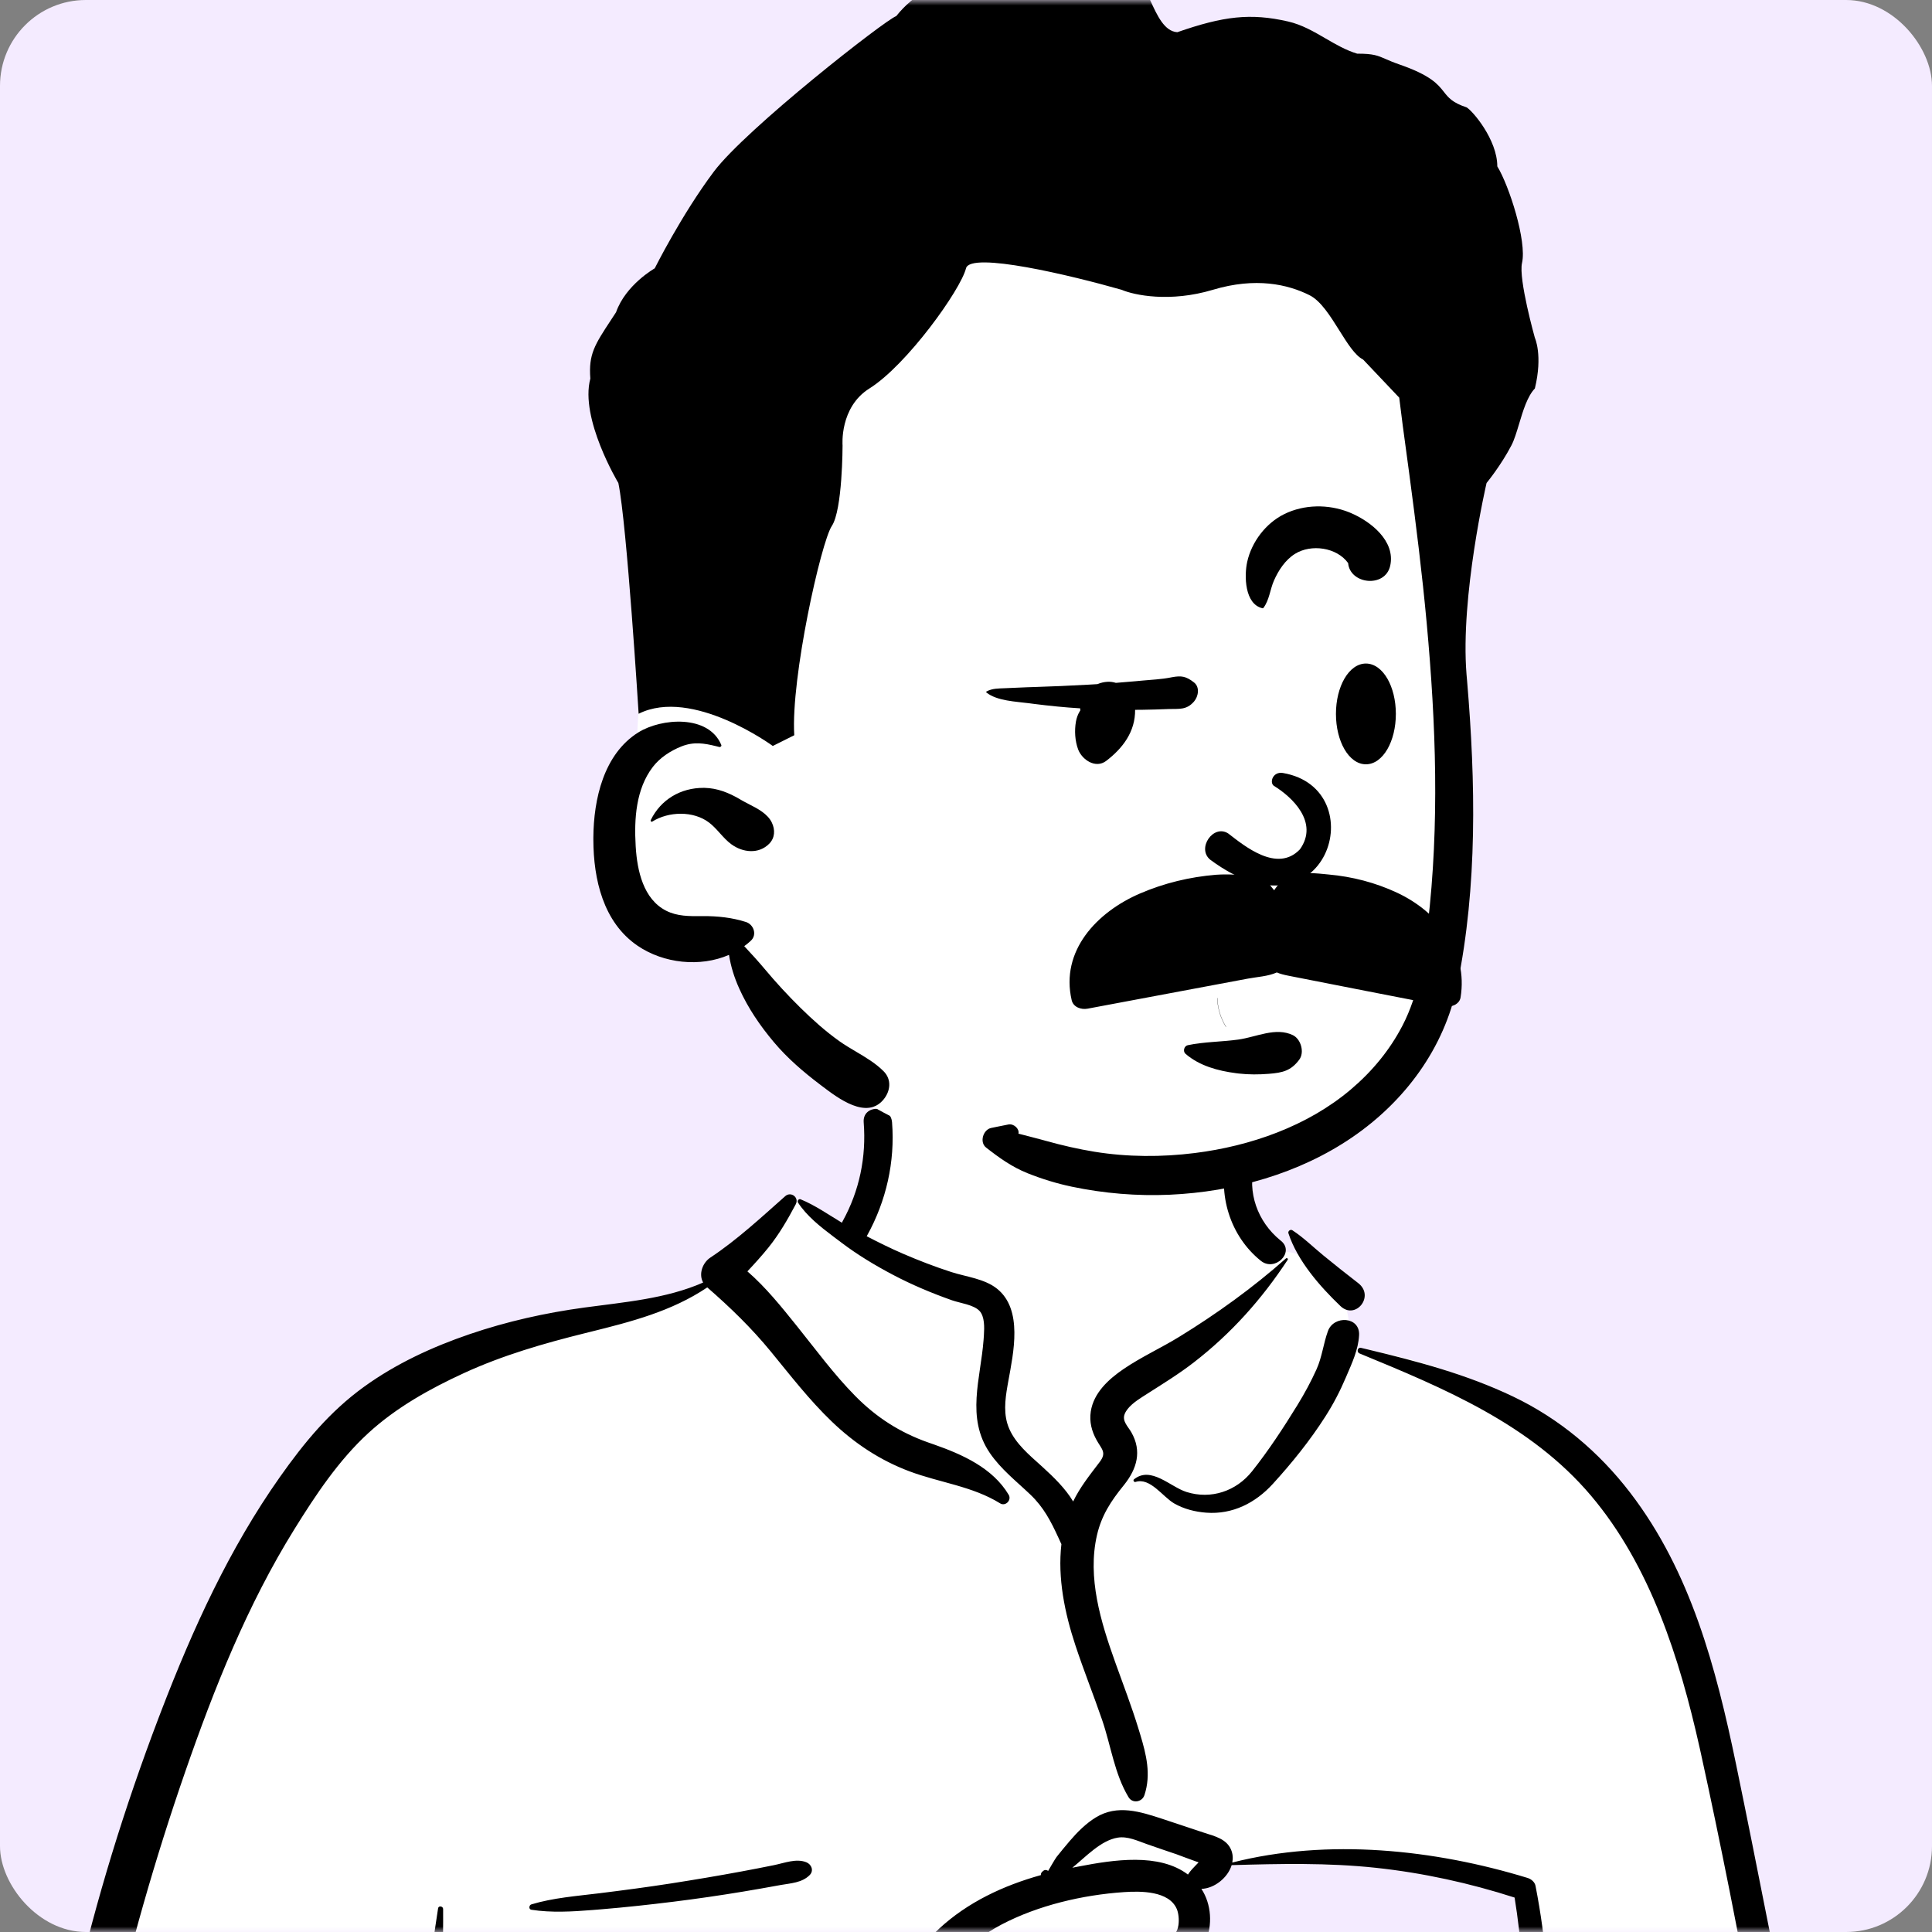 <svg width="180" height="180" viewBox="0 0 180 180" fill="none" xmlns="http://www.w3.org/2000/svg">
<rect x="0" y="0" width="180" height="180" fill="#808080" stroke="none"/>
<rect width="180" height="180" rx="8" fill="#F4EBFF"/>
<mask id="mask0_10868_60581" style="mask-type:alpha" maskUnits="userSpaceOnUse" x="0" y="0" width="180" height="180">
<rect width="180" height="180" rx="8" fill="#F4EBFF"/>
</mask>
<g mask="url(#mask0_10868_60581)">
<path fill-rule="evenodd" clip-rule="evenodd" d="M83.057 102.454C88.532 98.284 102.28 96.409 108.124 100.424C113.897 104.456 114.526 110.976 117.216 116.974C119.754 115.777 123.945 117.491 124.681 119.846C125.594 120.956 125.635 124.077 126.264 125.57C153.647 129.929 157.805 151.278 161.1 175.514C165.461 200.109 175.359 224.649 171.062 249.957C171.622 250.767 172.063 251.555 172.472 252.49C173.45 254.154 172.19 256.51 170.217 256.418C167.664 256.194 165.135 255.888 162.57 255.792C155.458 255.545 148.34 255.575 141.225 255.665L140.255 255.678C104.4 256.124 68.547 257.004 32.69 257.237C31.389 257.239 30.752 256.072 30.926 254.921C31.276 252.604 31.6 250.286 31.939 247.968C23.458 250.208 14.442 250.772 5.985 248.204C5.393 247.601 7.363 247.928 7.676 247.836C-0.107 242.518 2.217 231.314 2.906 223.244C7.194 195.593 8.705 164.998 25.269 141.403C32.435 131.773 42.94 124.149 55.012 122.434L55.347 122.388C58.877 121.918 62.811 121.766 65.897 119.846C69.368 117.075 70.847 111.955 74.499 111.907C75.704 111.891 77.345 113.416 79.11 114.452C79.242 112.174 80.47 110.251 80.741 108.485L80.763 108.333C81.046 106.274 80.658 104.421 83.057 102.454ZM141.906 176.245C134.21 170.899 114.331 173.585 113.876 173.884C112.874 174.544 112.443 174.602 111.901 175.458C111.366 175.529 110.831 175.602 110.297 175.678C109.225 176.028 110.02 177.346 111.257 176.876C110.513 180.087 112.704 182.37 113.576 185.545C113.859 186.575 113.586 188.429 113.576 189.482C113.661 190.825 115.145 192.411 114.898 193.758C114.018 198.547 109.245 203.219 111.257 207.863C112.591 210.486 116.6 211.824 119.266 212.716C124.79 214.836 134.414 212.636 137.623 207.863C139.335 205.317 141.318 198.896 142.338 196.904L142.565 193.745C143.123 185.89 143.619 177.435 141.906 176.245Z" fill="white"/>
<path fill-rule="evenodd" clip-rule="evenodd" d="M73.158 111.444C73.689 110.973 74.475 111.564 74.138 112.2C73.379 113.628 72.601 114.982 71.583 116.244C70.965 117.01 70.304 117.734 69.634 118.45C71.354 119.938 72.829 121.785 74.222 123.516C76.003 125.73 77.686 128.038 79.686 130.064C81.658 132.062 83.838 133.459 86.474 134.39L87.007 134.575C89.655 135.505 92.485 136.76 93.978 139.268C94.272 139.762 93.68 140.373 93.181 140.065C90.588 138.459 87.54 138.136 84.716 137.074C81.989 136.049 79.611 134.472 77.511 132.458C75.413 130.448 73.653 128.161 71.816 125.922C69.999 123.708 68.044 121.818 65.895 119.945C62.58 122.175 58.795 123.146 54.947 124.099L54.527 124.203C50.675 125.157 46.843 126.265 43.228 127.926C40.041 129.39 36.907 131.139 34.311 133.522C31.555 136.05 29.41 139.28 27.448 142.439C23.057 149.506 19.97 157.247 17.252 165.083C14.425 173.234 12.061 181.548 10.152 189.96C9.182 194.239 8.393 198.549 7.745 202.889C7.434 204.979 7.156 207.073 6.913 209.172C6.653 211.414 6.594 213.72 5.906 215.875C5.611 216.799 4.915 217.182 4.218 217.15L4.077 218.92C3.889 221.28 3.714 223.64 3.655 226.015C3.557 229.963 3.602 233.9 3.885 237.839L3.926 238.377C4.149 241.252 4.648 244.483 6.81 246.588C9.049 248.769 12.492 249.454 15.51 249.494C22.54 249.585 29.306 246.264 35.526 243.35C41.932 240.35 48.163 237.019 54.245 233.406C57.342 231.567 60.406 229.666 63.43 227.71C64.915 226.749 66.388 225.773 67.851 224.781C68.689 224.212 69.483 223.589 70.336 223.085C69.918 222.696 69.731 222.084 70.082 221.55C67.616 219.41 66.59 215.59 66.47 212.5C66.373 210.006 66.74 207.518 67.029 205.047C67.176 203.801 67.356 202.557 67.544 201.317C67.618 200.827 67.674 200.303 67.761 199.785C61.103 203.444 54.259 206.702 47.233 209.597C43.632 211.081 39.985 212.415 36.287 213.637L35.537 213.884C32.034 215.031 28.446 216.114 24.824 216.77C24.631 216.805 24.474 216.519 24.68 216.428C28.21 214.87 31.862 213.557 35.445 212.122L36.033 211.882V211.882C35.966 211.879 35.896 211.869 35.823 211.852C33.721 211.345 31.637 210.563 29.576 209.905C27.663 209.295 25.514 208.911 23.727 207.989C23.589 207.918 23.666 207.727 23.8 207.718C25.809 207.578 27.991 208.164 29.961 208.509L30.701 208.638C31.941 208.857 33.208 209.092 34.442 209.398C34.486 208.985 34.717 208.57 35.046 208.327C38.661 205.649 38.294 200.242 38.68 196.255L38.967 193.294C39.471 188.113 40.005 182.933 40.816 177.791C40.859 177.516 41.284 177.595 41.285 177.854C41.327 184.229 40.846 190.574 40.605 196.938L40.568 197.982C40.434 201.909 40.33 205.987 37.856 209.008C38.202 208.806 38.67 208.806 38.95 209.14C39.294 209.549 39.493 210.009 39.487 210.461C41.722 209.524 43.947 208.562 46.161 207.581C53.28 204.427 60.25 200.898 67.036 197.079C67.766 196.668 68.46 196.991 68.822 197.533L68.874 197.525C68.882 197.524 68.891 197.523 68.9 197.523L68.952 197.521C68.954 197.521 68.956 197.521 68.958 197.521C69.913 196.996 71.214 197.37 72.034 198.135C72.058 198.158 72.079 198.183 72.1 198.208C73.138 197.742 74.107 197.113 74.986 196.316C76.786 194.685 78.31 192.668 79.639 190.646C82.086 186.922 84.164 182.78 87.47 179.714C90.155 177.223 93.485 175.672 96.978 174.698C96.964 174.596 97.003 174.488 97.073 174.415C97.253 174.232 97.381 174.168 97.612 174.279C97.631 174.289 97.642 174.301 97.65 174.314L97.99 173.732C98.176 173.416 98.368 173.097 98.434 173.014C98.83 172.515 99.239 172.019 99.653 171.534C100.355 170.712 101.156 169.902 102.083 169.332C104.113 168.085 106.247 168.791 108.333 169.472C109.594 169.884 110.851 170.31 112.11 170.728L112.239 170.77C113.178 171.072 114.276 171.335 114.696 172.33C114.862 172.723 114.888 173.132 114.81 173.528C123.724 171.261 133.625 172.302 142.324 174.964C142.658 175.066 142.991 175.34 143.061 175.701C144.058 180.812 144.502 186.054 144.051 191.252C143.662 195.739 142.668 200.137 140.794 204.245L140.688 204.477C138.927 208.284 136.136 212.977 131.874 214.17C129.301 214.891 126.454 214.466 123.83 214.334C121.279 214.206 118.671 214.187 116.145 213.786C113.894 213.429 111.923 212.42 110.532 210.59C109.332 209.012 108.701 207.104 108.183 205.206C107.946 205.282 107.711 205.362 107.479 205.453C106.502 205.834 105.673 206.451 104.924 207.176C103.343 208.707 102.116 210.567 100.462 212.029C98.964 213.352 97.257 214.381 95.426 215.172C91.633 216.811 87.563 217.466 83.55 218.335L83.27 218.396C80.249 219.058 77.166 219.872 74.5 221.445C74.448 221.908 74.237 222.344 73.898 222.629C74.369 223.071 74.568 223.77 74.155 224.426C73 226.258 71.012 227.301 69.227 228.472L69.111 228.549C67.355 229.713 65.583 230.854 63.798 231.972C60.167 234.245 56.461 236.393 52.703 238.446C46.658 241.748 40.483 244.863 34.196 247.689C34.573 249.545 34.436 251.46 34.719 253.328L34.763 253.595C34.884 254.289 34.72 254.869 34.242 255.322L34.192 255.368L34.193 255.362L34.148 255.403L34.133 255.416L34.138 255.412C34.083 255.462 34.026 255.509 33.968 255.549L33.894 255.597V255.597C33.434 255.877 32.842 255.873 32.371 255.626L32.317 255.597L32.227 255.545C31.604 255.187 31.175 254.3 31.433 253.595C32.068 251.863 32.307 250.015 32.894 248.271L32.429 248.479V248.479L31.816 248.746C25.188 251.612 17.826 254.025 10.604 252.072C7.413 251.208 4.431 249.381 2.835 246.404C1.264 243.475 1.041 240.073 0.958 236.814C0.855 232.792 1.071 228.709 1.601 224.722C1.957 222.045 2.388 219.318 3.052 216.669C2.71 216.367 2.459 215.935 2.393 215.4C2.079 212.87 2.628 210.239 2.964 207.722C3.292 205.265 3.654 202.812 4.064 200.367C4.892 195.43 5.854 190.502 6.973 185.623C8.966 176.938 11.597 168.407 14.765 160.08L15.042 159.355C17.969 151.744 21.358 144.296 26.078 137.61C28.335 134.411 30.722 131.511 33.912 129.206C36.9 127.046 40.271 125.491 43.75 124.302C47.232 123.113 50.812 122.316 54.455 121.82C58.154 121.317 62.059 121.008 65.51 119.491C65.073 118.708 65.448 117.651 66.183 117.166C68.655 115.532 70.942 113.407 73.158 111.444ZM152.308 182.479C152.412 182.321 152.658 182.421 152.613 182.607C151.41 187.533 150.281 192.47 149.544 197.491C148.213 206.553 148.458 215.733 148.567 224.861L148.572 225.333C148.628 230.251 148.706 235.168 148.868 240.083C148.951 242.567 149.113 245.076 149.025 247.561C148.976 248.909 148.617 250.185 148.49 251.517C148.378 252.682 148.478 253.864 148.533 255.031C148.571 255.806 147.426 255.773 147.348 255.031L147.248 254.071C147.119 252.855 146.959 251.647 146.561 250.484C146.082 249.085 145.852 247.711 145.686 246.242C145.432 243.991 145.318 241.717 145.22 239.451L145.153 237.883C144.743 228.41 144.757 218.892 145.421 209.429L145.47 208.753C146.127 199.808 147.268 190.143 152.308 182.479ZM126.675 126.101C126.361 125.972 126.471 125.497 126.818 125.58L127.451 125.731C132.086 126.841 136.637 128.044 140.963 130.109C145.292 132.176 148.957 135.262 151.87 139.057C157.531 146.433 159.883 155.397 161.74 164.353C163.804 174.305 165.683 184.293 167.765 194.241L168.152 196.094C170.078 205.36 171.897 214.631 173.237 224.007L173.334 224.687C174.685 234.328 175.498 244.303 174.023 253.969C173.732 255.881 170.549 255.405 170.674 253.516C171.033 248.053 171.29 242.62 171.042 237.146C170.793 231.67 170.279 226.219 169.514 220.791C168.869 216.224 167.909 211.713 167.059 207.182L166.926 206.466C166.214 202.612 165.481 198.762 164.749 194.911L163.655 189.146C162.015 180.514 160.344 171.875 158.455 163.297L158.343 162.792C156.494 154.539 153.769 145.895 148.224 139.341C142.598 132.691 134.543 129.341 126.675 126.101ZM106.229 213.635C106.365 213.334 106.838 213.367 106.983 213.635C107.554 214.687 107.617 216.03 107.725 217.217L107.736 217.34C107.873 218.789 107.995 220.243 108.069 221.697C108.21 224.456 108.277 227.212 108.269 229.975C108.26 232.806 108.203 235.635 108.05 238.462L108.009 239.219C107.869 241.676 107.636 244.417 106.468 246.565C106.044 247.346 104.89 247.116 104.644 246.326C103.839 243.741 104.252 240.675 104.459 238.027L104.619 235.96C104.778 233.894 104.929 231.826 105.049 229.757C105.214 226.927 105.35 224.093 105.48 221.261C105.523 220.341 105.569 219.421 105.617 218.501L105.692 217.122C105.755 215.968 105.75 214.702 106.229 213.635ZM15.689 217.3L16.046 216.955C17.14 215.884 18.523 214.235 20.141 214.337C20.786 214.378 21.197 214.914 21.063 215.548C20.777 216.905 19.393 217.609 18.397 218.437C17.306 219.344 16.277 220.314 15.251 221.293C14.34 222.161 13.464 223.054 12.609 223.974L12.289 224.321C11.983 224.655 9.801 226.629 10.037 227.141L10.049 227.164C10.115 227.262 10.006 227.397 9.897 227.363C8.954 227.065 9.013 226.257 9.37 225.439C10.054 223.866 11.253 222.412 12.3 221.069C13.344 219.73 14.474 218.482 15.689 217.3V217.3ZM109.644 177.868C108.915 176.146 106.231 176.182 104.707 176.285C100.869 176.545 96.717 177.516 93.302 179.309C89.762 181.169 87.378 184.148 85.244 187.443L85.144 187.598C83.064 190.831 81.061 194.657 77.805 196.88C76.146 198.013 74.21 199.047 72.197 199.495C72.059 199.737 71.835 199.93 71.542 200L71.405 200.031C70.832 200.157 69.942 200.297 69.172 200.214C69.177 200.59 69.174 200.963 69.183 201.32C69.21 202.341 69.222 203.367 69.222 204.389C69.222 206.531 69.107 208.677 69.196 210.819C69.276 212.713 69.543 214.692 70.453 216.385C71.12 217.628 72 218.45 73.063 219.235C75.677 217.641 78.634 216.67 81.634 215.94C85.263 215.057 88.978 214.467 92.525 213.27C94.231 212.693 95.872 211.939 97.359 210.914C98.937 209.826 100.142 208.354 101.382 206.914L101.576 206.69C102.841 205.239 104.222 203.85 106.011 203.063C107.551 202.385 109.581 202.265 110.928 201.216C111.632 200.667 111.691 199.871 111.765 199.055C110.902 199.179 109.989 198.981 109.13 198.88L108.684 198.828C107.872 198.731 107.077 198.625 106.277 198.418C106.129 198.38 106.129 198.156 106.277 198.118C107.223 197.873 108.16 197.769 109.13 197.656L109.357 197.627C110.235 197.512 111.157 197.339 112.017 197.532C112.171 196.944 112.394 196.384 112.707 195.822C113.146 195.033 113.977 194.138 114.089 193.216C114.123 192.941 114.059 192.617 113.929 192.373L113.884 192.29C113.83 192.192 113.765 192.094 113.67 192.033C113.66 192.045 113.638 192.059 113.59 192.074C112.927 192.283 112.35 191.958 112.043 191.459C110.742 191.62 109.321 191.566 108.101 191.62L106.867 191.68C105.548 191.74 104.17 191.767 102.931 191.5C102.758 191.463 102.705 191.175 102.879 191.101C104.402 190.45 106.25 190.242 107.881 189.991C108.791 189.852 109.709 189.745 110.622 189.622C111.231 189.54 111.876 189.404 112.506 189.372C114.087 187.405 113.235 184.302 111.036 183.455C110.235 183.807 109.515 183.602 108.64 183.527C107.766 183.452 106.89 183.401 106.013 183.405C104.256 183.413 102.393 183.875 100.653 183.676C100.37 183.643 100.107 183.267 100.388 183.037C101.72 181.95 103.63 181.595 105.321 181.363L105.671 181.317C106.238 181.242 106.928 181.134 107.643 181.069C107.805 180.754 108.095 180.515 108.531 180.456C108.66 180.438 108.791 180.428 108.921 180.417L108.919 180.404V180.404C109.982 180.353 109.935 178.557 109.644 177.868ZM36.868 211.459C36.849 211.488 36.829 211.516 36.807 211.542L36.773 211.581L36.948 211.51L36.868 211.459V211.459ZM128.194 174.02C123.72 173.539 119.239 173.641 114.751 173.77C114.392 174.944 113.143 175.944 111.932 175.982C112.88 177.425 112.978 179.378 112.313 180.908C113.725 181.47 114.941 182.479 115.679 183.917C116.703 185.91 116.569 188.127 115.557 189.969C116.421 190.75 116.93 192.02 116.879 193.216C116.822 194.551 116.027 195.691 115.366 196.795C114.652 197.99 114.628 199.042 114.409 200.38C114.088 202.338 112.767 203.526 111.068 204.268L111.158 204.623C111.596 206.329 112.141 208.128 113.394 209.375C115.004 210.98 117.504 210.965 119.632 211.066L119.735 211.071C121.683 211.169 123.632 211.283 125.58 211.393L127.041 211.475C129.284 211.599 131.438 211.613 133.27 210.13C136.259 207.71 138.309 203.704 139.606 200.157C142.329 192.714 142.361 184.545 141.112 176.792C136.92 175.441 132.571 174.49 128.194 174.02ZM90.984 186.37L91.017 186.372C91.938 186.477 92.571 187.223 92.797 188.108C93.124 189.394 92.963 190.557 93.751 191.718C94.561 192.912 95.06 193.868 95.178 195.343C95.226 195.95 95.204 196.555 95.339 197.149L95.437 197.565C95.541 198.009 95.626 198.437 95.574 198.913C95.527 199.348 95.315 199.686 94.879 199.826C93.459 200.28 92.362 199.233 91.995 197.91C91.678 196.766 92.102 195.404 91.654 194.33C91.407 193.735 90.95 193.237 90.692 192.638C90.436 192.044 90.307 191.424 90.266 190.778C90.188 189.557 91.268 188.09 90.666 186.984C90.537 186.748 90.683 186.362 90.984 186.37ZM72.117 173.77C73.079 173.575 74.17 173.127 75.118 173.499C75.606 173.691 75.847 174.285 75.435 174.698C74.72 175.415 73.68 175.455 72.717 175.624L72.632 175.64C71.493 175.85 70.352 176.05 69.209 176.24C67.06 176.596 64.905 176.91 62.742 177.178C60.521 177.453 58.294 177.697 56.064 177.882L55.2 177.952C53.316 178.103 51.356 178.217 49.508 177.928C49.239 177.886 49.282 177.495 49.508 177.427C51.533 176.814 53.754 176.649 55.848 176.39C58.074 176.114 60.296 175.822 62.512 175.476C64.725 175.13 66.935 174.76 69.136 174.35C70.132 174.165 71.125 173.971 72.117 173.77ZM106.823 171.802C105.979 171.503 105.051 171.06 104.136 171.209C102.559 171.464 101.155 173.001 99.907 174.013L100.534 173.891C103.741 173.274 107.989 172.61 110.681 174.65C110.688 174.638 110.693 174.626 110.701 174.614C110.919 174.284 111.17 174.027 111.445 173.744C111.471 173.72 111.497 173.694 111.522 173.668L111.67 173.51L111.331 173.393C110.605 173.136 109.744 172.804 109.608 172.756L109.598 172.753C108.672 172.439 107.745 172.129 106.823 171.802ZM80.469 104.571C80.338 102.873 82.98 102.887 83.111 104.571C83.396 108.246 82.569 111.887 80.788 115.11C80.775 115.133 80.761 115.154 80.747 115.176C81.861 115.756 82.987 116.312 84.138 116.809C85.611 117.444 87.112 118.023 88.639 118.515C90.02 118.959 91.722 119.135 92.884 120.06C95.333 122.01 94.413 126.058 93.942 128.681L93.868 129.095C93.634 130.445 93.464 131.83 94.033 133.126C94.641 134.51 95.87 135.537 96.967 136.527L97.188 136.728C98.16 137.613 99.27 138.688 99.982 139.888C100.633 138.543 101.519 137.444 102.457 136.207C103.125 135.324 102.649 135.033 102.169 134.171C101.706 133.34 101.481 132.456 101.625 131.509C101.892 129.76 103.29 128.496 104.681 127.547C106.324 126.427 108.158 125.597 109.857 124.554C113.347 122.413 116.746 119.964 119.809 117.245C119.893 117.169 120.039 117.268 119.972 117.371C117.553 121.05 114.716 124.23 111.23 126.928C109.817 128.023 108.332 128.93 106.837 129.885L106.407 130.16C105.807 130.549 105.058 131.069 104.787 131.731C104.514 132.397 105.096 132.899 105.409 133.451C106.405 135.202 105.925 136.836 104.745 138.321L104.69 138.39C103.517 139.835 102.628 141.178 102.203 143.024C101.29 146.99 102.562 151.121 103.894 154.844L103.946 154.99C104.667 156.997 105.432 158.989 106.058 161.028L106.23 161.592C106.797 163.468 107.261 165.318 106.625 167.246C106.409 167.902 105.514 168.057 105.143 167.44C103.832 165.263 103.505 162.643 102.684 160.25C101.883 157.917 100.963 155.626 100.19 153.284C99.194 150.268 98.527 147.022 98.889 143.859C98.878 143.84 98.867 143.823 98.858 143.803L98.604 143.249C97.913 141.747 97.245 140.435 95.988 139.239C94.676 137.99 93.253 136.884 92.221 135.373C89.979 132.09 91.365 128.437 91.636 124.847L91.667 124.407C91.716 123.661 91.743 122.648 91.256 122.132C90.709 121.552 89.424 121.404 88.698 121.146C86.82 120.482 84.969 119.707 83.206 118.777C81.528 117.892 79.903 116.915 78.39 115.769L77.623 115.192C76.412 114.279 75.157 113.282 74.346 112.039C74.253 111.896 74.412 111.665 74.581 111.733C75.935 112.283 77.172 113.157 78.439 113.917C78.459 113.871 78.482 113.824 78.508 113.777C80.075 110.94 80.72 107.797 80.469 104.571ZM123.723 124.007C124.262 122.527 126.721 122.641 126.623 124.399C126.548 125.75 125.974 126.968 125.45 128.195L125.394 128.326C124.853 129.604 124.228 130.803 123.48 131.974C122.051 134.212 120.376 136.289 118.588 138.25C116.967 140.027 114.839 141.114 112.387 140.933C111.354 140.857 110.312 140.594 109.406 140.078C108.331 139.465 107.163 137.624 105.792 138.07C105.659 138.113 105.535 137.919 105.65 137.827C107.233 136.551 109.031 138.529 110.547 139.005C112.832 139.723 115.176 138.929 116.647 137.082C118.182 135.154 119.595 132.995 120.886 130.895C121.541 129.829 122.139 128.723 122.655 127.582C123.176 126.431 123.295 125.18 123.723 124.007ZM120.04 114.902C119.974 114.698 120.227 114.503 120.407 114.62C121.447 115.298 122.349 116.193 123.309 116.977C124.374 117.848 125.447 118.7 126.536 119.54C128.124 120.764 126.282 123.018 124.884 121.681C122.971 119.851 120.876 117.459 120.04 114.902ZM114.327 107.741C114.75 106.111 117.25 106.784 116.886 108.395L116.874 108.444C116.184 111.105 117.166 113.814 119.265 115.54L119.342 115.602C120.669 116.665 118.789 118.522 117.474 117.47C114.605 115.173 113.411 111.272 114.327 107.741Z" fill="black"/>
<path fill-rule="evenodd" clip-rule="evenodd" d="M131.684 33.606C130.114 27.95 130.338 27.338 127.998 21.936C120.238 6.241 68.383 11.496 63.091 27.163C60.22 35.662 60.895 47.632 60.147 55.002C59.919 58.909 59.694 62.817 59.461 66.724C59.381 68.073 59.3 69.423 59.217 70.772C59.056 73.398 58.899 76.025 58.752 78.652C57.777 86.746 61.845 87.569 68.822 87.33C70.666 91.78 73.653 95.495 77.344 98.517C76.453 100.94 79.683 102.194 81.425 103.163C90.905 108.456 102.549 111.684 113.049 108.708C116.134 107.834 128.874 104.805 132.792 95.429C134.716 90.825 138.626 66.981 133.469 45.533L131.684 33.606Z" fill="white"/>
<path fill-rule="evenodd" clip-rule="evenodd" d="M141.803 24.5C141.461 26.002 143 31.476 143 31.476C143 31.476 143.753 33.091 143 36.194C142.301 36.921 141.897 38.269 141.526 39.506L141.526 39.506C141.296 40.271 141.079 40.993 140.813 41.5C139.833 43.381 138.5 45 138.5 45C138.5 45 136.043 55.555 136.632 62.822C136.653 63.089 136.691 63.504 136.691 63.504C137.478 72.832 137.661 82.603 135.765 91.805C134.556 97.663 130.891 102.601 126.002 105.947C121.03 109.349 114.957 111.042 108.981 111.31C105.933 111.446 102.856 111.188 99.87 110.563C98.453 110.266 97.084 109.844 95.737 109.307C94.289 108.728 93.096 107.874 91.871 106.914C91.234 106.415 91.598 105.237 92.352 105.088C92.531 105.052 92.709 105.015 92.887 104.978L92.891 104.977C93.247 104.903 93.603 104.829 93.96 104.764C94.453 104.673 94.99 105.166 94.888 105.621L95.926 105.888C96.272 105.977 96.618 106.067 96.964 106.16L97.481 106.301C98.952 106.712 100.456 107.058 101.964 107.304C105.034 107.803 108.229 107.814 111.314 107.426C116.503 106.776 121.802 104.926 125.838 101.517C127.816 99.844 129.465 97.863 130.66 95.563C132.18 92.641 132.639 89.387 133.02 86.155C134.123 76.809 133.784 67.45 132.927 58.102C132.501 53.453 131.92 48.812 131.303 44.182C131.214 43.514 131.123 42.845 131.032 42.176V42.176C130.799 40.469 130.565 38.76 130.363 37.048L127 33.5C126.245 33.122 125.534 31.987 124.783 30.788C123.944 29.447 123.056 28.028 122 27.5C120 26.5 117 25.8 113 27C109 28.2 105.667 27.5 104.5 27C99.833 25.667 90.4 23.4 90 25C89.5 27 84.5 34 81 36.194C78.2 37.949 78.5 41.5 78.5 41.5C78.5 41.5 78.5 47.5 77.5 49C76.5 50.5 73.667 63.167 74 68.5L72 69.5C72 69.5 64.5 64 59.5 66.5C59.5 66.5 58.408 48.834 57.611 45C57.611 45 54 39 55 35.273C54.828 33.003 55.392 32.144 56.95 29.772L56.95 29.772C57.091 29.558 57.239 29.332 57.396 29.091C58.292 26.531 61 25 61 25C61 25 63.5 20 66.5 16C69.5 12.001 82.483 1.849 83.5 1.5C86.828 -2.659 92.018 -2.555 94.998 -2.495C95.6 -2.483 96.112 -2.473 96.5 -2.5C100.5 -5 102.5 -4 104.499 -3L104.5 -3C105.782 -3.007 106.468 -1.501 107.154 0.005C107.819 1.462 108.483 2.919 109.686 3C114 1.5 116.501 1.202 120 2C121.287 2.294 122.399 2.941 123.501 3.582C124.454 4.136 125.4 4.686 126.445 5C127.955 5 128.338 5.168 129.087 5.494C129.407 5.634 129.794 5.803 130.363 6C133.305 7.019 133.958 7.846 134.516 8.552C134.945 9.096 135.318 9.567 136.632 10C137.175 10.294 139.5 13 139.5 15.5C140.596 17.285 142.267 22.463 141.803 24.5ZM59.466 68.24C61.602 66.9 66.01 66.55 67.201 69.404C67.25 69.52 67.112 69.622 67.01 69.595L66.719 69.521C65.599 69.244 64.631 69.085 63.483 69.544C62.474 69.948 61.493 70.58 60.825 71.45C59.247 73.506 59.076 76.299 59.223 78.794L59.23 78.914C59.368 81.104 59.929 83.77 62.07 84.853C63.1 85.373 64.21 85.363 65.328 85.353H65.328L65.506 85.352C66.848 85.343 68.219 85.489 69.501 85.902C70.218 86.133 70.555 87.082 69.96 87.639C69.763 87.823 69.557 87.996 69.339 88.151C69.989 88.844 70.628 89.544 71.247 90.283C72.296 91.536 73.412 92.748 74.577 93.894C75.704 95.001 76.897 96.073 78.184 96.991C78.679 97.344 79.21 97.658 79.742 97.972L79.742 97.972C80.663 98.517 81.585 99.063 82.328 99.811C83.091 100.578 82.96 101.65 82.328 102.426C80.758 104.356 78.087 102.327 76.586 101.186L76.405 101.048C74.845 99.868 73.363 98.595 72.101 97.096C70.814 95.565 69.701 93.937 68.878 92.111C68.394 91.037 68.086 90.024 67.92 88.963C65.222 90.135 61.822 89.762 59.404 88.114C56.194 85.926 55.293 81.911 55.282 78.246L55.282 78.029C55.306 74.467 56.242 70.261 59.466 68.24ZM65.65 73.404L65.551 73.403C63.413 73.395 61.563 74.494 60.63 76.403C60.588 76.492 60.679 76.605 60.772 76.545C62.292 75.589 64.594 75.527 66.054 76.631C66.434 76.918 66.753 77.272 67.072 77.627C67.406 77.997 67.739 78.368 68.144 78.663C69.204 79.436 70.684 79.6 71.664 78.61C72.205 78.065 72.228 77.31 71.917 76.652C71.521 75.818 70.607 75.348 69.761 74.913C69.499 74.778 69.243 74.647 69.011 74.509L68.907 74.447C67.898 73.858 66.838 73.43 65.65 73.404Z" fill="black"/>
<path fill-rule="evenodd" clip-rule="evenodd" d="M115.372 96.854C117.049 96.621 118.852 95.671 120.454 96.443C121.202 96.804 121.558 98.037 121.051 98.723C120.278 99.77 119.48 99.944 118.225 100.044C117.285 100.12 116.339 100.125 115.4 100.017L115.162 99.987C113.487 99.771 111.747 99.304 110.45 98.179C110.185 97.948 110.321 97.451 110.661 97.379C112.201 97.055 113.813 97.071 115.372 96.854ZM113.399 92.993C113.398 92.98 113.419 92.98 113.419 92.993C113.46 93.951 113.729 94.84 114.227 95.66C114.234 95.671 114.216 95.682 114.209 95.67C113.711 94.85 113.439 93.952 113.399 92.993ZM118.684 73.215C120.359 74.233 122.912 76.607 121.11 79.132C118.988 81.357 115.934 78.805 114.429 77.651C113.034 76.757 111.466 79.057 112.761 80.102C123.636 88.153 128.049 73.481 119.531 72.018C118.594 71.856 118.245 72.9 118.684 73.215ZM127.258 61.82C127.651 61.82 128.027 61.954 128.37 62.201C128.707 62.444 129.013 62.799 129.267 63.241C129.748 64.079 130.049 65.235 130.049 66.514C130.049 67.793 129.748 68.949 129.267 69.787C129.013 70.229 128.707 70.584 128.37 70.828C128.027 71.075 127.651 71.208 127.258 71.208C126.865 71.208 126.488 71.075 126.146 70.828C125.808 70.584 125.503 70.229 125.249 69.787C124.768 68.949 124.467 67.793 124.467 66.514C124.467 65.235 124.768 64.079 125.249 63.241C125.503 62.799 125.808 62.444 126.146 62.201C126.488 61.954 126.865 61.82 127.258 61.82ZM109.042 63.124L109.19 63.096C110.054 62.939 110.49 62.992 111.243 63.581C111.808 64.023 111.646 64.895 111.243 65.361C110.54 66.171 109.853 66.028 108.89 66.059L108.823 66.061C108.02 66.094 107.217 66.117 106.414 66.129C106.195 66.132 105.975 66.132 105.755 66.133C105.779 68.165 104.607 69.712 103.064 70.889C102.066 71.649 100.805 70.772 100.449 69.825C100.155 69.041 100.091 68.078 100.244 67.22C100.301 66.904 100.418 66.561 100.599 66.268L100.649 66.19L100.641 66.077C100.639 66.05 100.641 66.023 100.64 65.995C99.208 65.908 97.784 65.764 96.36 65.584L95.885 65.522C94.67 65.362 92.885 65.31 91.902 64.519C91.871 64.494 91.882 64.439 91.915 64.421C92.456 64.13 93.004 64.147 93.609 64.12L93.695 64.116C94.353 64.082 95.009 64.053 95.666 64.031L96.324 64.01C98.006 63.962 99.689 63.881 101.369 63.791C101.662 63.776 101.954 63.757 102.246 63.739C102.552 63.611 102.877 63.534 103.199 63.52C103.465 63.508 103.721 63.545 103.962 63.621C104.575 63.574 105.189 63.523 105.802 63.467L106.414 63.41C107.279 63.328 108.188 63.292 109.042 63.124ZM119.66 47.893C121.509 46.985 123.757 46.963 125.66 47.715L125.786 47.766C127.709 48.564 130.026 50.407 129.524 52.702C129.065 54.803 125.77 54.447 125.603 52.461C124.538 50.987 122.152 50.664 120.652 51.601C119.743 52.17 119.118 53.128 118.691 54.093C118.327 54.916 118.259 55.932 117.7 56.648C117.682 56.672 117.646 56.676 117.619 56.669C115.953 56.284 115.914 53.636 116.198 52.352C116.611 50.484 117.936 48.741 119.66 47.893Z" fill="black"/>
<path fill-rule="evenodd" clip-rule="evenodd" d="M130.156 83.169C128.148 82.231 125.991 81.672 123.774 81.474C122.815 81.388 120.931 81.117 119.912 81.742C119.435 82.035 119.032 82.444 118.712 82.944C118.587 82.771 118.423 82.624 118.319 82.438C117.761 81.435 114.334 81.414 113.3 81.499C110.846 81.701 108.458 82.277 106.209 83.246C102.172 84.985 98.78 88.599 99.846 93.186C99.997 93.836 100.725 94.088 101.325 93.976C105.366 93.219 109.408 92.461 113.45 91.703C114.388 91.528 115.326 91.352 116.264 91.176C117.113 91.017 118.153 90.966 118.958 90.6C119.282 90.739 119.642 90.826 120.027 90.903C124.89 91.869 129.759 92.806 134.625 93.757C135.208 93.871 135.974 93.576 136.078 92.929C136.777 88.616 134.03 84.98 130.156 83.169" fill="black"/>
</g>
</svg>
